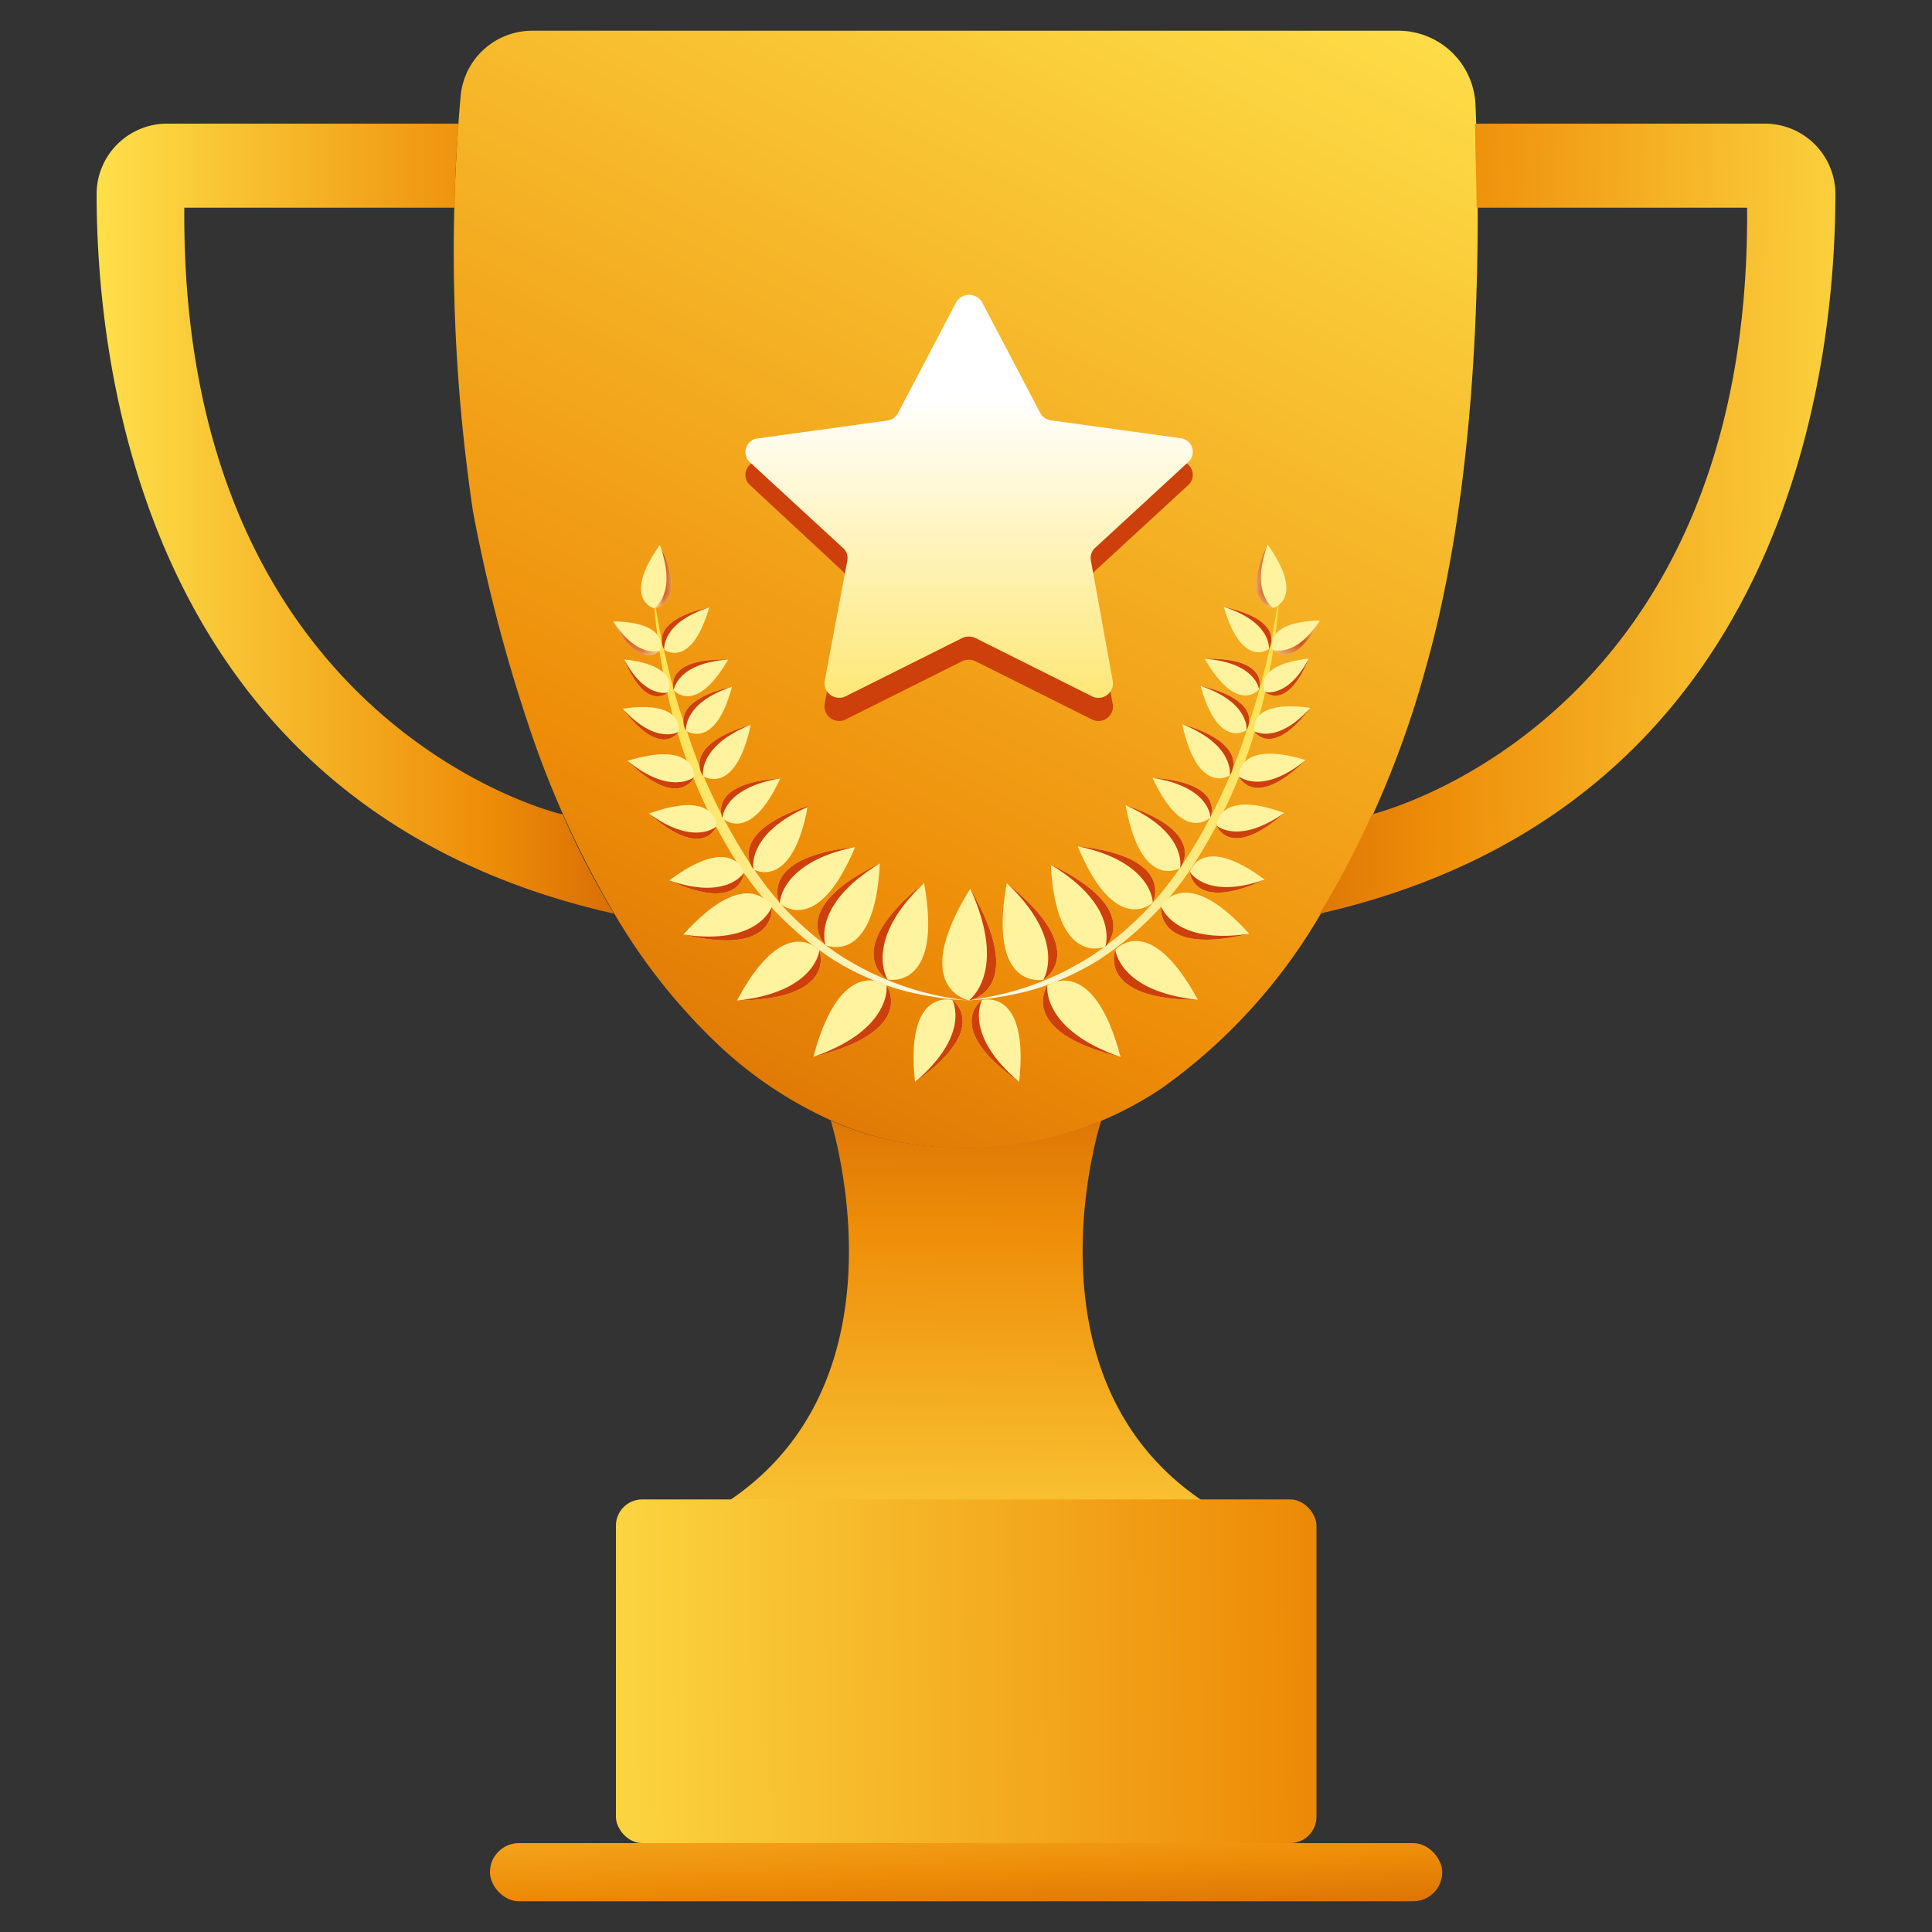 <svg id="Layer_1" data-name="Layer 1" xmlns="http://www.w3.org/2000/svg" xmlns:xlink="http://www.w3.org/1999/xlink" viewBox="0 0 100 100"><rect x="0" y="0" width="100" height="100" fill="#333333" stroke="none"/><defs><style>.cls-1{fill:#fff;}.cls-1,.cls-10,.cls-11,.cls-16{fill-rule:evenodd;}.cls-2{fill:url(#linear-gradient);}.cls-3{fill:url(#linear-gradient-2);}.cls-4{fill:url(#linear-gradient-3);}.cls-5{fill:url(#linear-gradient-4);}.cls-6{fill:url(#linear-gradient-5);}.cls-7{fill:url(#linear-gradient-6);}.cls-8{fill:url(#linear-gradient-7);}.cls-9{fill:url(#linear-gradient-8);}.cls-10{fill:#fff39f;}.cls-11{fill:#cd400b;}.cls-12{mask:url(#mask);}.cls-13{mask:url(#mask-2);}.cls-14{mask:url(#mask-3);}.cls-15{mask:url(#mask-4);}.cls-16{fill:url(#linear-gradient-9);}</style><linearGradient id="linear-gradient" x1="62.61" y1="-6.56" x2="29.42" y2="58.84" gradientUnits="userSpaceOnUse"><stop offset="0" stop-color="#fee04a"/><stop offset="0.75" stop-color="#ee8d08"/><stop offset="1" stop-color="#d86f05"/></linearGradient><linearGradient id="linear-gradient-2" x1="49.85" y1="86.33" x2="50.24" y2="56.05" xlink:href="#linear-gradient"/><linearGradient id="linear-gradient-3" x1="26" y1="86.7" x2="79.73" y2="86.26" xlink:href="#linear-gradient"/><linearGradient id="linear-gradient-4" x1="49.56" y1="87.27" x2="50.14" y2="100.08" xlink:href="#linear-gradient"/><linearGradient id="linear-gradient-5" x1="5" y1="26.86" x2="31.78" y2="26.86" xlink:href="#linear-gradient"/><linearGradient id="linear-gradient-6" x1="99.66" y1="27.31" x2="66.28" y2="26.53" xlink:href="#linear-gradient"/><linearGradient id="linear-gradient-7" x1="49.95" y1="41.15" x2="66.48" y2="41.15" gradientUnits="userSpaceOnUse"><stop offset="0" stop-color="#fff"/><stop offset="1" stop-color="#fee04a"/></linearGradient><linearGradient id="linear-gradient-8" x1="50.08" y1="41.15" x2="33.56" y2="41.15" xlink:href="#linear-gradient-7"/><mask id="mask" x="65.86" y="31.61" width="2.45" height="2.65" maskUnits="userSpaceOnUse"><g id="mask-16"><polygon id="path-15" class="cls-1" points="66.45 31.61 68.31 32.13 67.71 34.26 65.86 33.74 66.45 31.61"/></g></mask><mask id="mask-2" x="65.01" y="28.18" width="0.9" height="3.28" maskUnits="userSpaceOnUse"><g id="mask-20"><polygon id="path-19" class="cls-1" points="65.02 28.18 65.91 28.18 65.91 31.46 65.02 31.46 65.02 28.18"/></g></mask><mask id="mask-3" x="31.74" y="31.64" width="2.45" height="2.65" maskUnits="userSpaceOnUse"><g id="mask-16-2" data-name="mask-16"><polygon id="path-15-2" data-name="path-15" class="cls-1" points="33.59 31.64 31.74 32.16 32.34 34.29 34.19 33.77 33.59 31.64"/></g></mask><mask id="mask-4" x="33.85" y="28.21" width="0.9" height="3.28" maskUnits="userSpaceOnUse"><g id="mask-20-2" data-name="mask-20"><polygon id="path-19-2" data-name="path-19" class="cls-1" points="34.75 28.21 33.85 28.21 33.85 31.49 34.75 31.49 34.75 28.21"/></g></mask><linearGradient id="linear-gradient-9" x1="1050.65" y1="1522.64" x2="1050.65" y2="1521.45" gradientTransform="matrix(18.31, 0, 0, -17.49, -19186.17, 26651.4)" xlink:href="#linear-gradient-7"/></defs><path class="cls-2" d="M27.55,1.59H72.37a4,4,0,0,1,4,3.8c.26,6.21.34,18.91-2.58,29.21a50.35,50.35,0,0,1-5.5,12.82,28.86,28.86,0,0,1-8.12,8.88,18.22,18.22,0,0,1-12.39,3,16.21,16.21,0,0,1-5.52-1.67,21.19,21.19,0,0,1-5.07-3.54A30.59,30.59,0,0,1,32,47.63a49.91,49.91,0,0,1-4.69-10.24,82.75,82.75,0,0,1-2.83-10.93A91.3,91.3,0,0,1,23.84,5,3.72,3.72,0,0,1,27.55,1.59Z"/><path class="cls-3" d="M57,58a18.62,18.62,0,0,1-9.2,1.29A16.35,16.35,0,0,1,43,58c.43,1.44,3.71,13.59-5.21,19.64H62.18C53.34,71.62,56.48,59.64,57,58Z"/><rect class="cls-4" x="31.88" y="77.61" width="36.26" height="17.79" rx="1.36"/><rect class="cls-5" x="25.36" y="95.4" width="49.29" height="3.01" rx="1.5"/><path class="cls-6" d="M29.11,42.13l-.09,0S9.34,37.52,9.54,10.75h14q0-2.09.21-4.35H8.65A3.65,3.65,0,0,0,5,10c0,9,2.4,31.81,26.78,37.29A44.6,44.6,0,0,1,29.11,42.13Z"/><path class="cls-7" d="M91.35,6.4h-15c0,1.27.07,2.73.08,4.35h14c.2,26-18.32,31.12-19.42,31.4a46.53,46.53,0,0,1-2.7,5.14C92.6,41.76,95,19,95,10A3.65,3.65,0,0,0,91.35,6.4Z"/><path class="cls-8" d="M66.23,30.51A32.09,32.09,0,0,1,65,37.7,27.27,27.27,0,0,1,62,44.41a17,17,0,0,1-5.1,5.26,14.4,14.4,0,0,1-3.34,1.53,16.39,16.39,0,0,1-3.61.59,15.15,15.15,0,0,0,6.74-2.44A17.32,17.32,0,0,0,59.43,47a20.2,20.2,0,0,0,2.17-2.87,28.43,28.43,0,0,0,3-6.56,34.78,34.78,0,0,0,1-3.5A33.48,33.48,0,0,0,66.23,30.51Z"/><path class="cls-9" d="M33.81,30.51a31.12,31.12,0,0,0,.66,3.57c.27,1.19.58,2.35,1,3.5a28.89,28.89,0,0,0,3,6.56A20.14,20.14,0,0,0,40.6,47a17.32,17.32,0,0,0,2.72,2.34,15.24,15.24,0,0,0,6.74,2.44,16.31,16.31,0,0,1-3.6-.59,14.29,14.29,0,0,1-3.35-1.53A16.81,16.81,0,0,1,38,44.41a26.93,26.93,0,0,1-3-6.71A32.65,32.65,0,0,1,33.81,30.51Z"/><path class="cls-10" d="M66.47,42.08c-2.81,2.48-3.49.66-3.49.66S63,40.8,66.47,42.08Z"/><path class="cls-10" d="M67.58,39.34c-2.68,2.63-3.45.85-3.45.85v0C64.12,40,64.19,38.31,67.58,39.34Z"/><path class="cls-10" d="M61.19,37.48c3.67,1.09,2.46,2.66,2.46,2.66S62,41.22,61.19,37.48Z"/><path class="cls-10" d="M67.82,36.64c-2,2.66-2.9,1.21-2.9,1.21S64.54,36.18,67.82,36.64Z"/><path class="cls-10" d="M62.14,35.5c3.39.8,2.38,2.29,2.38,2.29S63.07,38.86,62.14,35.5Z"/><path class="cls-10" d="M67.74,34.09c-1.14,2.78-2.28,1.72-2.28,1.72S64.75,34.42,67.74,34.09Z"/><path class="cls-10" d="M65.17,35.68s-1.11,1.37-2.81-1.58C65.76,34,65.17,35.68,65.17,35.68Z"/><path class="cls-10" d="M63.34,31.41c3.3.72,2.34,2.18,2.34,2.18S64.29,34.65,63.34,31.41Z"/><path class="cls-10" d="M68.31,32.12c-1.38,2.68-2.42,1.51-2.42,1.51S65.3,32.19,68.31,32.12Z"/><path class="cls-10" d="M65.61,28.18c2,2.81.3,3.28.3,3.28S64.12,31.32,65.61,28.18Z"/><path id="Fill-7" class="cls-11" d="M63.34,31.41c3.3.72,2.34,2.18,2.34,2.18s.16-1.38-2.34-2.18"/><path id="Fill-11" class="cls-11" d="M62.36,34.1c3.4-.08,2.81,1.58,2.81,1.58S65,34.29,62.36,34.1"/><path id="Fill-15" class="cls-11" d="M62.14,35.5c3.39.8,2.38,2.29,2.38,2.29s.19-1.42-2.38-2.29"/><path id="Fill-19" class="cls-11" d="M61.19,37.48c3.67,1.09,2.46,2.66,2.46,2.66s.3-1.55-2.46-2.66"/><path class="cls-10" d="M59.65,40.26c3.82.25,3,2.05,3,2.05S61.26,43.73,59.65,40.26Z"/><path id="Fill-23" class="cls-11" d="M59.65,40.26c3.82.25,3,2.05,3,2.05s0-1.58-3-2.05"/><path class="cls-10" d="M58.26,41.68c4.31,1.43,2.82,3.25,2.82,3.25S59.07,46.15,58.26,41.68Z"/><path id="Fill-23-2" data-name="Fill-23" class="cls-11" d="M58.26,41.68c4.31,1.43,2.82,3.25,2.82,3.25s.42-1.82-2.82-3.25"/><path class="cls-10" d="M55.78,43.8c5.1.55,3.89,2.92,3.89,2.92S57.74,48.55,55.78,43.8Z"/><path id="Fill-23-3" data-name="Fill-23" class="cls-11" d="M55.78,43.8c5.1.55,3.89,2.92,3.89,2.92s0-2.11-3.89-2.92"/><path class="cls-10" d="M65.46,45.53c-3.73,1.72-3.87-.4-3.87-.4S62.17,43.08,65.46,45.53Z"/><path id="Fill-51" class="cls-11" d="M65.46,45.53c-3.73,1.72-3.87-.4-3.87-.4s.85,1.46,3.87.4"/><path class="cls-10" d="M64.66,48.33c-4.9,1.18-4.56-1.41-4.56-1.41S61.28,44.59,64.66,48.33Z"/><path id="Fill-51-2" data-name="Fill-51" class="cls-11" d="M64.66,48.33c-4.9,1.18-4.56-1.41-4.56-1.41s.67,2,4.56,1.41"/><path class="cls-10" d="M54.39,44.75C59.23,47.08,57.21,49,57.21,49S54.66,50.11,54.39,44.75Z"/><path id="Fill-23-4" data-name="Fill-23" class="cls-11" d="M54.39,44.75C59.23,47.08,57.21,49,57.21,49s.76-2.08-2.82-4.24"/><path class="cls-10" d="M62,51.75c-5.27,0-4.27-2.59-4.27-2.59S59.49,47.1,62,51.75Z"/><path id="Fill-51-3" data-name="Fill-51" class="cls-11" d="M62,51.75c-5.27,0-4.27-2.59-4.27-2.59s.19,2.16,4.27,2.59"/><path class="cls-10" d="M52.11,45.71c4.43,3.56,1.89,5,1.89,5S51.1,51.3,52.11,45.71Z"/><path id="Fill-23-5" data-name="Fill-23" class="cls-11" d="M52.11,45.71c4.43,3.56,1.89,5,1.89,5s1.28-2-1.89-5"/><path class="cls-10" d="M58,54.71c-5.43-1.32-3.79-3.7-3.79-3.7S56.58,49.31,58,54.71Z"/><path id="Fill-51-4" data-name="Fill-51" class="cls-11" d="M58,54.71c-5.43-1.32-3.79-3.7-3.79-3.7s-.32,2.28,3.79,3.7"/><path class="cls-10" d="M50.22,46c3.06,5.28-.07,5.78-.07,5.78S47,51.17,50.22,46Z"/><path id="Fill-23-6" data-name="Fill-23" class="cls-11" d="M50.22,46c3.06,5.28-.07,5.78-.07,5.78s2.05-1.46.07-5.78"/><path class="cls-10" d="M52.75,56c-4-2.81-1.92-4.24-1.92-4.24S53.29,51.09,52.75,56Z"/><path id="Fill-51-5" data-name="Fill-51" class="cls-11" d="M52.75,56c-4-2.81-1.92-4.24-1.92-4.24s-1,1.76,1.92,4.24"/><path id="Fill-55" class="cls-11" d="M66.47,42.08c-2.81,2.48-3.49.66-3.49.66s1.12,1,3.49-.66"/><path id="Fill-59" class="cls-11" d="M67.58,39.34c-2.68,2.63-3.45.85-3.45.85s1.18,1,3.45-.85"/><path id="Fill-63" class="cls-11" d="M67.82,36.64c-2,2.66-2.9,1.21-2.9,1.21s1.17.71,2.9-1.21"/><path id="Fill-67" class="cls-11" d="M67.74,34.09c-1.14,2.78-2.28,1.72-2.28,1.72s1.19.36,2.28-1.72"/><g id="Group-74"><g class="cls-12"><path id="Fill-72" class="cls-11" d="M68.31,32.12c-1.38,2.68-2.42,1.51-2.42,1.51s1.15.46,2.42-1.51"/></g></g><g id="Group-80"><g class="cls-13"><path id="Fill-78" class="cls-11" d="M65.61,28.18c-1.49,3.14.3,3.28.3,3.28s-1.23-.74-.3-3.28"/></g></g><path class="cls-10" d="M33.59,42.11c2.82,2.48,3.5.66,3.5.66S37.12,40.83,33.59,42.11Z"/><path class="cls-10" d="M32.48,39.38c2.67,2.62,3.45.84,3.45.84h0C35.93,40,35.87,38.34,32.48,39.38Z"/><path class="cls-10" d="M38.86,37.51c-3.67,1.09-2.47,2.67-2.47,2.67S38.06,41.26,38.86,37.51Z"/><path class="cls-10" d="M32.23,36.68c2,2.65,2.89,1.2,2.89,1.2S35.5,36.21,32.23,36.68Z"/><path class="cls-10" d="M37.89,35.54c-3.39.79-2.38,2.28-2.38,2.28S37,38.89,37.89,35.54Z"/><path class="cls-10" d="M32.31,34.13c1.14,2.78,2.27,1.71,2.27,1.71S35.3,34.46,32.31,34.13Z"/><path class="cls-10" d="M34.87,35.72s1.12,1.36,2.82-1.58C34.29,34.05,34.87,35.72,34.87,35.72Z"/><path class="cls-10" d="M36.71,31.44c-3.29.72-2.33,2.19-2.33,2.19S35.77,34.68,36.71,31.44Z"/><path class="cls-10" d="M31.74,32.16c1.38,2.67,2.42,1.51,2.42,1.51S34.75,32.22,31.74,32.16Z"/><path class="cls-10" d="M34.15,28.21c-2,2.81-.3,3.28-.3,3.28S35.65,31.35,34.15,28.21Z"/><path id="Fill-7-2" data-name="Fill-7" class="cls-11" d="M36.71,31.44c-3.29.72-2.33,2.19-2.33,2.19s-.17-1.39,2.33-2.19"/><path id="Fill-11-2" data-name="Fill-11" class="cls-11" d="M37.69,34.14c-3.4-.09-2.82,1.58-2.82,1.58s.17-1.4,2.82-1.58"/><path id="Fill-15-2" data-name="Fill-15" class="cls-11" d="M37.89,35.54c-3.39.79-2.38,2.28-2.38,2.28s-.19-1.42,2.38-2.28"/><path id="Fill-19-2" data-name="Fill-19" class="cls-11" d="M38.86,37.51c-3.67,1.09-2.47,2.67-2.47,2.67s-.3-1.55,2.47-2.67"/><path class="cls-10" d="M40.39,40.29c-3.82.25-3,2.05-3,2.05S38.78,43.77,40.39,40.29Z"/><path id="Fill-23-7" data-name="Fill-23" class="cls-11" d="M40.39,40.29c-3.82.25-3,2.05-3,2.05s.05-1.57,3-2.05"/><path class="cls-10" d="M41.81,41.72C37.5,43.14,39,45,39,45S41,46.18,41.81,41.72Z"/><path id="Fill-23-8" data-name="Fill-23" class="cls-11" d="M41.81,41.72C37.5,43.14,39,45,39,45s-.41-1.82,2.82-3.24"/><path class="cls-10" d="M44.26,43.84c-5.11.55-3.9,2.92-3.9,2.92S42.3,48.58,44.26,43.84Z"/><path id="Fill-23-9" data-name="Fill-23" class="cls-11" d="M44.26,43.84c-5.11.55-3.9,2.92-3.9,2.92s0-2.12,3.9-2.92"/><path class="cls-10" d="M34.64,45.57c3.73,1.72,3.87-.41,3.87-.41S37.94,43.11,34.64,45.57Z"/><path id="Fill-51-6" data-name="Fill-51" class="cls-11" d="M34.64,45.57c3.73,1.72,3.87-.41,3.87-.41s-.85,1.46-3.87.41"/><path class="cls-10" d="M35.37,48.37c4.9,1.17,4.57-1.42,4.57-1.42S38.75,44.63,35.37,48.37Z"/><path id="Fill-51-7" data-name="Fill-51" class="cls-11" d="M35.37,48.37c4.9,1.17,4.57-1.42,4.57-1.42s-.68,2-4.57,1.42"/><path class="cls-10" d="M45.54,44.69c-4.83,2.33-2.81,4.23-2.81,4.23S45.28,50.05,45.54,44.69Z"/><path id="Fill-23-10" data-name="Fill-23" class="cls-11" d="M45.54,44.69c-4.83,2.33-2.81,4.23-2.81,4.23s-.76-2.07,2.81-4.23"/><path class="cls-10" d="M38.14,51.79c5.27-.06,4.27-2.6,4.27-2.6S40.62,47.14,38.14,51.79Z"/><path id="Fill-51-8" data-name="Fill-51" class="cls-11" d="M38.14,51.79c5.27-.06,4.27-2.6,4.27-2.6s-.19,2.17-4.27,2.6"/><path class="cls-10" d="M47.83,45.7c-4.43,3.56-1.89,5-1.89,5S48.84,51.3,47.83,45.7Z"/><path id="Fill-23-11" data-name="Fill-23" class="cls-11" d="M47.83,45.7c-4.43,3.56-1.89,5-1.89,5s-1.28-2,1.89-5"/><path class="cls-10" d="M42.1,54.7c5.43-1.32,3.79-3.7,3.79-3.7S43.54,49.3,42.1,54.7Z"/><path id="Fill-51-9" data-name="Fill-51" class="cls-11" d="M42.1,54.7c5.43-1.32,3.79-3.7,3.79-3.7s.32,2.28-3.79,3.7"/><path class="cls-10" d="M47.36,56c4-2.81,1.93-4.24,1.93-4.24S46.83,51.09,47.36,56Z"/><path id="Fill-51-10" data-name="Fill-51" class="cls-11" d="M47.36,56c4-2.81,1.93-4.24,1.93-4.24s1,1.76-1.93,4.24"/><path id="Fill-55-2" data-name="Fill-55" class="cls-11" d="M33.59,42.11c2.82,2.48,3.5.66,3.5.66s-1.13,1.06-3.5-.66"/><path id="Fill-59-2" data-name="Fill-59" class="cls-11" d="M32.48,39.38c2.67,2.62,3.45.84,3.45.84s-1.19,1-3.45-.84"/><path id="Fill-63-2" data-name="Fill-63" class="cls-11" d="M32.23,36.68c2,2.65,2.89,1.2,2.89,1.2s-1.16.71-2.89-1.2"/><path id="Fill-67-2" data-name="Fill-67" class="cls-11" d="M32.31,34.13c1.14,2.78,2.27,1.71,2.27,1.71s-1.18.36-2.27-1.71"/><g id="Group-74-2" data-name="Group-74"><g class="cls-14"><path id="Fill-72-2" data-name="Fill-72" class="cls-11" d="M31.74,32.16c1.38,2.67,2.42,1.51,2.42,1.51s-1.15.46-2.42-1.51"/></g></g><g id="Group-80-2" data-name="Group-80"><g class="cls-15"><path id="Fill-78-2" data-name="Fill-78" class="cls-11" d="M34.15,28.21c1.5,3.14-.3,3.28-.3,3.28s1.23-.73.3-3.28"/></g></g><g id="Group"><path id="Fill-20-Copy" class="cls-11" d="M50.84,16.85l3,5.71a.79.79,0,0,0,.58.4l6.67.91a.71.71,0,0,1,.42,1.23l-4.83,4.45a.72.72,0,0,0-.22.64l1.14,6.28a.75.75,0,0,1-1.1.76l-6-3a.81.81,0,0,0-.71,0l-6,3a.76.76,0,0,1-1.11-.76l1.14-6.28a.7.7,0,0,0-.22-.64L38.81,25.1a.71.71,0,0,1,.43-1.23L45.91,23a.78.78,0,0,0,.57-.4l3-5.71a.78.78,0,0,1,1.37,0"/><g id="Path"><g id="Mask-5" data-name="Mask"><path id="path-10" class="cls-16" d="M50.84,15.66l3,5.71a.76.76,0,0,0,.58.39l6.67.92a.71.71,0,0,1,.42,1.23l-4.83,4.45a.71.71,0,0,0-.22.63l1.14,6.28a.75.75,0,0,1-1.1.76l-6-3a.81.81,0,0,0-.71,0l-6,3a.76.76,0,0,1-1.11-.76L43.86,29a.69.69,0,0,0-.22-.63l-4.83-4.45a.71.71,0,0,1,.43-1.23l6.67-.92a.74.74,0,0,0,.57-.39l3-5.71a.78.78,0,0,1,1.37,0"/></g></g></g></svg>